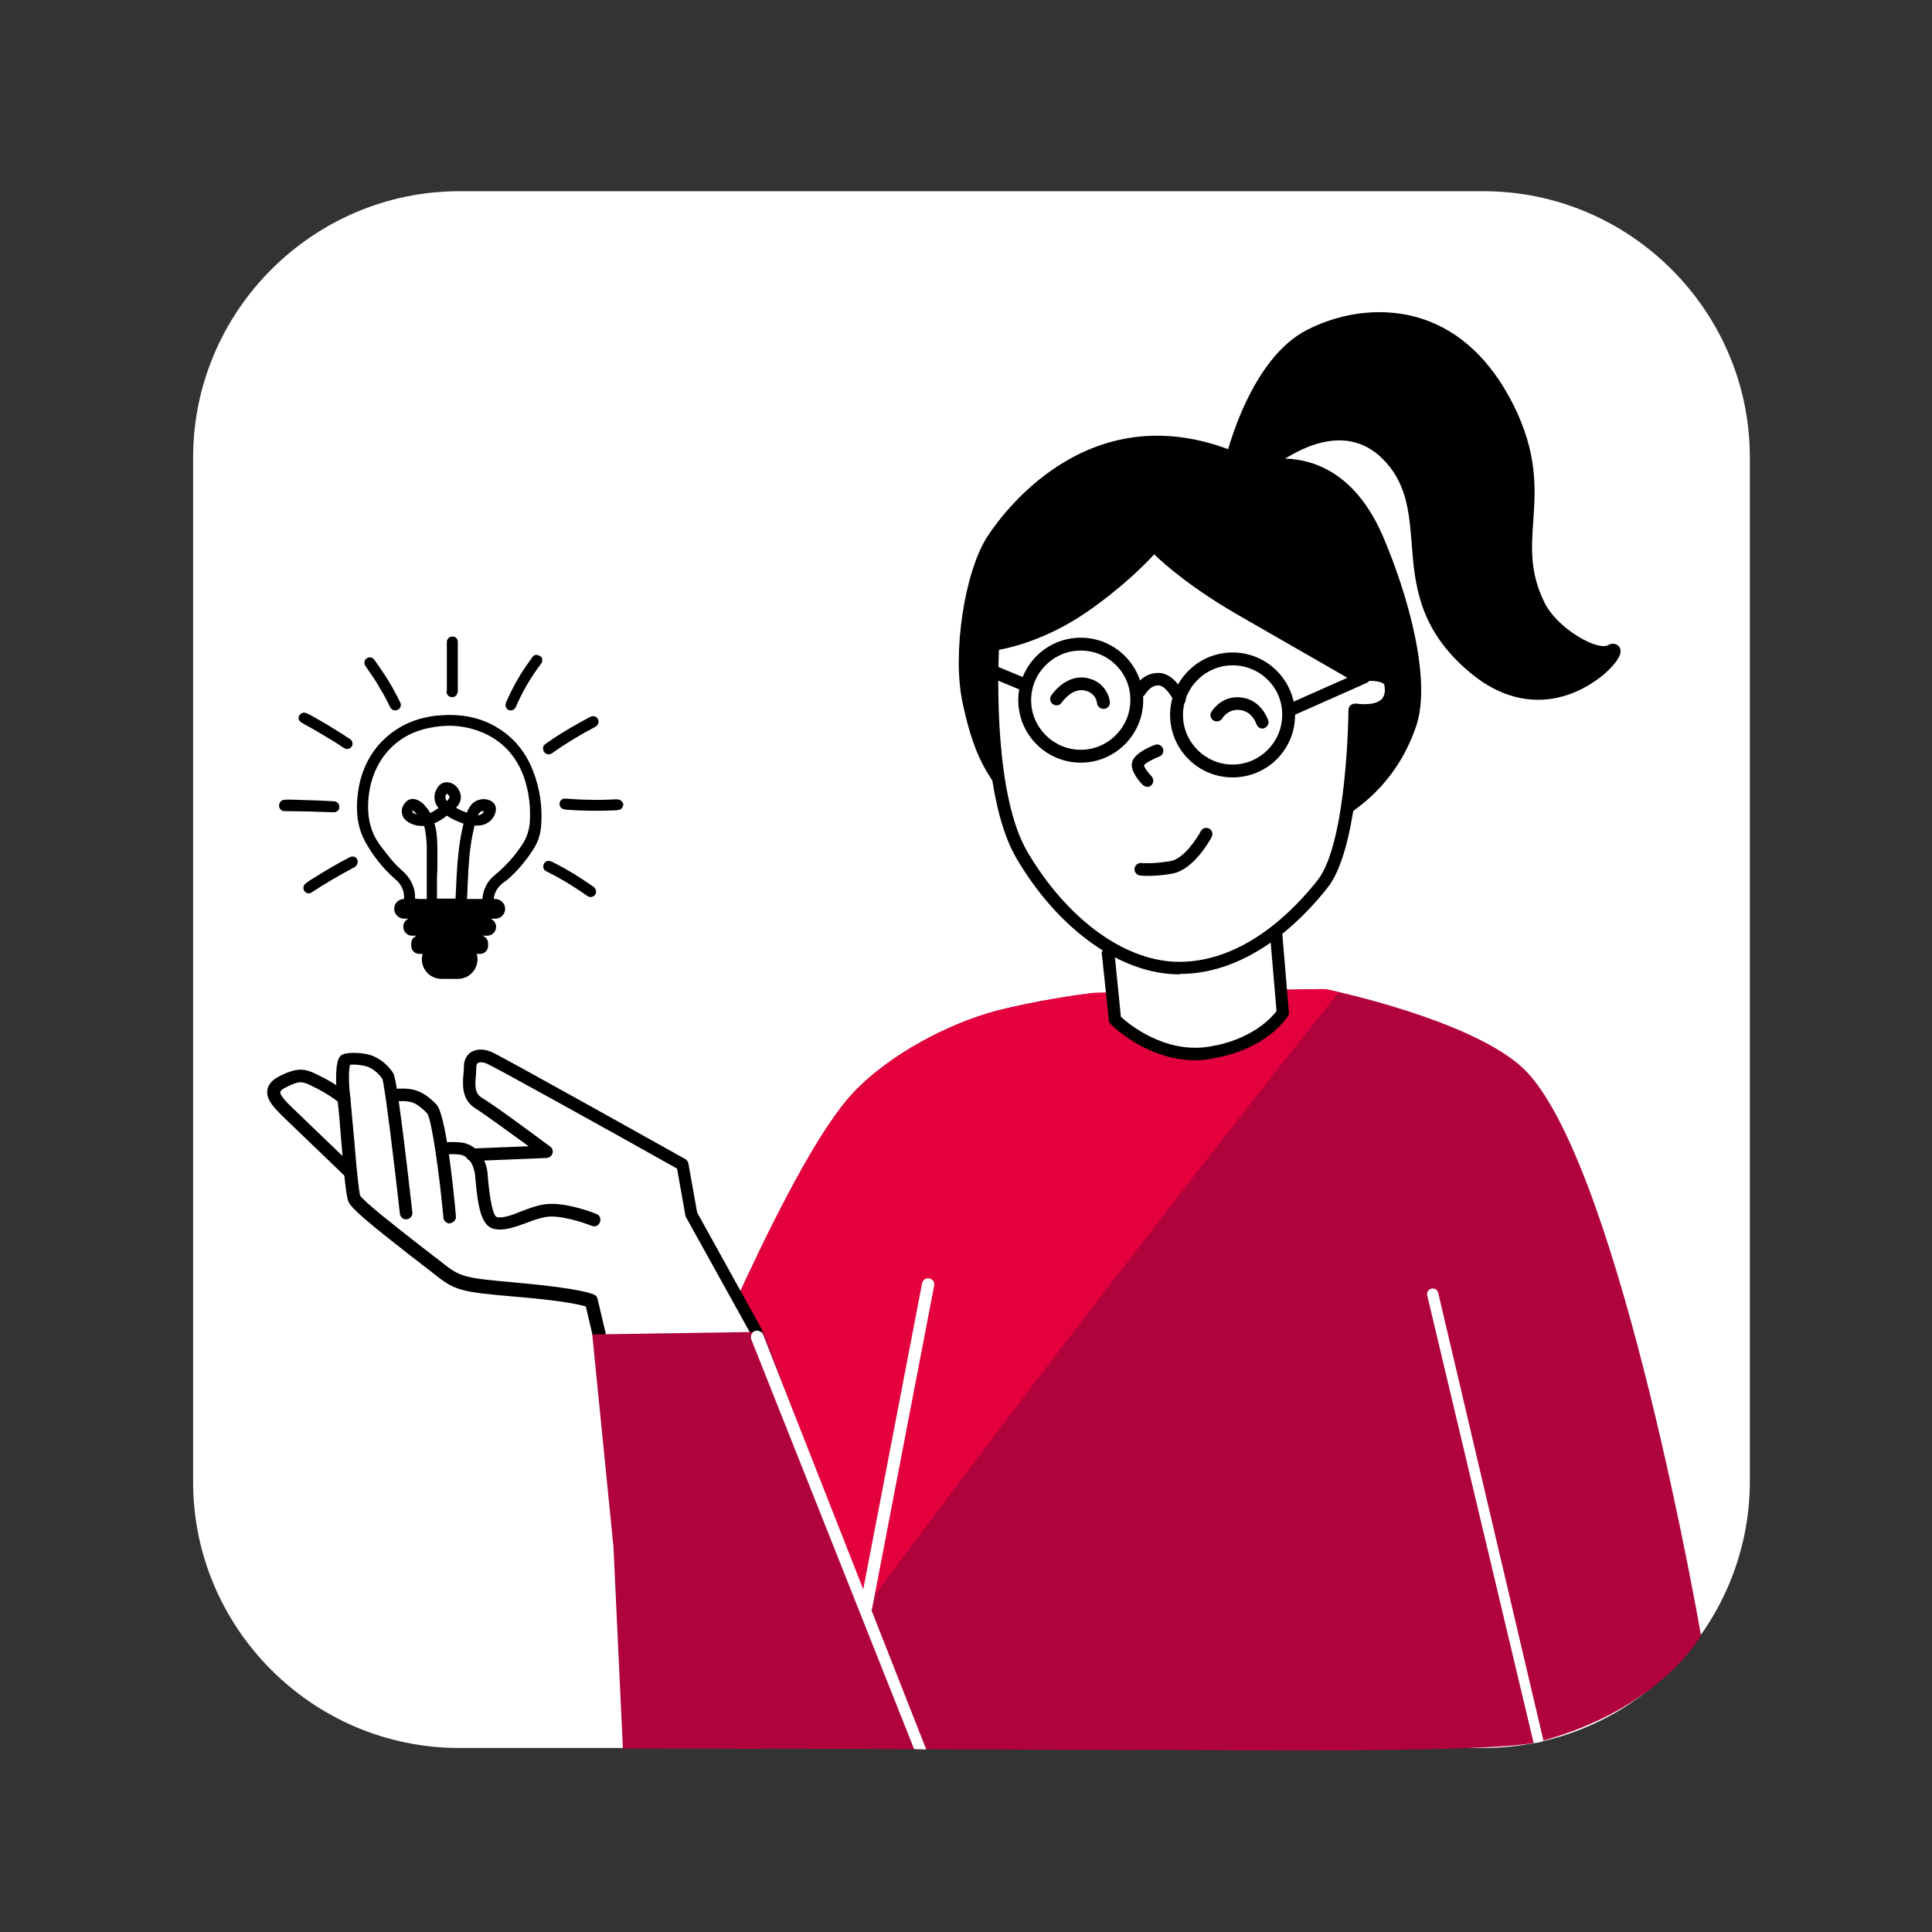 <?xml version="1.0" encoding="utf-8"?>
<!-- Generator: Adobe Illustrator 27.7.0, SVG Export Plug-In . SVG Version: 6.00 Build 0)  -->
<svg version="1.1" id="Ebene_1" xmlns="http://www.w3.org/2000/svg" xmlns:xlink="http://www.w3.org/1999/xlink" x="0px" y="0px"
	 viewBox="0 0 510.2 510.2" style="enable-background:new 0 0 510.2 510.2;" xml:space="preserve">
<rect x="0" y="0" width="510.2" height="510.2" fill="#333333" stroke="none"/>
<style type="text/css">
	.st0{fill:#E6E6E6;}
	.st1{fill:#FFFFFF;}
	.st2{clip-path:url(#XMLID_00000176728871632391054150000011093973218957154449_);}
	.st3{fill:#21D805;}
	.st4{fill:#5BC431;}
	.st5{fill:#5B9631;}
	.st6{fill:#E3003C;}
	.st7{fill:#98033C;}
	.st8{clip-path:url(#XMLID_00000051372380536096468740000009484679362804003496_);fill:#21D805;}
	.st9{clip-path:url(#XMLID_00000163778001239947094730000008505508468007590531_);}
	.st10{clip-path:url(#XMLID_00000030478353908784978580000001048799234014620858_);fill:#E3003C;}
	.st11{clip-path:url(#XMLID_00000104674944216771569450000007332957136556529080_);fill:#21D805;}
	.st12{fill:#505050;}
	.st13{clip-path:url(#XMLID_00000132089592164700210050000006091445639656685993_);}
	.st14{clip-path:url(#XMLID_00000136378365778179019520000011957798323570231438_);}
	.st15{fill:#B0033C;}
	.st16{clip-path:url(#XMLID_00000047059251539607793660000009326091270119916685_);}
	.st17{fill:#1D1D1B;}
	.st18{clip-path:url(#XMLID_00000044146731320041079890000001364724838747493043_);}
	.st19{clip-path:url(#XMLID_00000079453087806244793090000015716245052207793313_);}
	.st20{clip-path:url(#XMLID_00000111155215027488914220000001303869695824756159_);}
	.st21{clip-path:url(#XMLID_00000007394321845979235820000012731636926429960599_);fill:#21D805;}
	.st22{clip-path:url(#XMLID_00000063607475555226750740000011825715356890503324_);}
	.st23{clip-path:url(#XMLID_00000026145313232554825920000003088952127411471547_);fill:#E3003C;}
	.st24{clip-path:url(#XMLID_00000111870249771690785530000013868878895380807561_);fill:#21D805;}
	.st25{clip-path:url(#XMLID_00000010990875630949869790000016642501977608854411_);}
	.st26{clip-path:url(#XMLID_00000054258839542404683230000002379136957434069153_);}
	.st27{clip-path:url(#XMLID_00000095340379214783869220000013209457097253485479_);}
	.st28{clip-path:url(#XMLID_00000124161943149865197080000006232403056711247238_);}
	.st29{clip-path:url(#XMLID_00000094612399971407125770000007119592825810104464_);}
</style>
<path class="st1" d="M391.7,461.6H121.2C82.6,461.6,51,430,51,391.4V120.8c0-38.6,31.6-70.3,70.3-70.3h270.5
	c38.6,0,70.3,31.6,70.3,70.3v270.5C462,430,430.4,461.6,391.7,461.6z"/>
<g>
	<path d="M332,123.7c-36.7-19.3-61.1,5.2-69.9,18.7c-5.5,8.5-9.1,29.7-6.3,42.8c3.4,15.7,7.3,21.2,18.7,32.5c4.1,4,8,16.6,13.3,18.8
		c5.4,2.2,11.3,2.6,17.1,2.7c7.3,0.1,14.6-0.3,21.9-1.3c6.8-0.9,11.2-14.7,17.2-18.1c6.2-3.6,21.6-9.2,28.3-28.7
		c3.9-11.6-2.1-33.5-8.7-48.9c-11.1-25.9-31.8-18.5-31.7-18.5"/>
	<path d="M307,240.8c-0.7,0-1.4,0-2.1,0c-5.5-0.1-11.9-0.5-17.7-2.8c-3.7-1.5-6.5-6.7-9.2-11.7c-1.7-3.1-3.2-6-4.7-7.4
		c-11.8-11.7-15.7-17.4-19.1-33.3c-2.8-12.9,0.5-34.7,6.6-44c4.6-7,29.5-40.9,71.2-19.6c3.4-1,22.5-5.2,33.2,19.6
		c6.6,15.4,12.9,37.8,8.8,50.1c-6,17.7-19.2,24.5-26.3,28.2c-1.1,0.5-2,1-2.7,1.5c-2.3,1.3-4.5,4.7-6.7,7.9
		c-3.2,4.8-6.5,9.8-11.1,10.4C320.4,240.4,313.7,240.8,307,240.8z M305.6,118.3c-24.3,0-38.8,19.9-42.1,25
		c-5.1,7.8-8.9,28.5-6.1,41.5c3.3,15.2,6.8,20.4,18.2,31.7c1.8,1.8,3.5,4.9,5.3,8.2c2.3,4.3,4.9,9.2,7.5,10.2
		c5.3,2.2,11.3,2.5,16.5,2.6c7.2,0.1,14.5-0.3,21.7-1.3c3.1-0.4,6-4.8,8.8-9c2.5-3.7,4.8-7.3,7.8-9c0.8-0.5,1.8-1,2.9-1.5
		c7.1-3.7,19.1-9.9,24.7-26.3c3.6-10.7-1.7-31.7-8.7-47.8c-9.5-22-25.8-18.6-29-17.8c-0.5,0.4-1.2,0.5-1.9,0.2
		C321.8,120.2,313.2,118.3,305.6,118.3z"/>
</g>
<g>
	<path d="M325.5,120.2c0,0,6-24.4,20.4-31.6c14.3-7.3,38.2-8.7,52.1,18.9c11.7,23.1-0.3,34.6,8.2,52.2c3.6,7.4,14.9,14.3,19.1,12.1
		c5.3-2.8-13.6,23.3-36,4.6c-22.4-18.7-9-38.8-20.9-54s-28-3.8-31.2-1.9c-2.3,1.3-4.8,2.8-4.8,2.8L325.5,120.2z"/>
	<path d="M406.2,184.8c-5.7,0-11.8-2-18-7.2c-13.6-11.3-14.6-23.4-15.4-34c-0.6-7.3-1.1-14.2-5.7-20.2c-10.1-13-23.8-4.7-28.2-2
		c-0.3,0.2-0.6,0.4-0.8,0.5c-2.3,1.3-4.8,2.8-4.8,2.8c-0.5,0.3-1,0.3-1.5,0.1l-6.9-3.1c-0.7-0.3-1.1-1.1-0.9-1.9
		c0.3-1,6.4-25.2,21.2-32.7c9.8-5,20.9-6,30.4-2.9c10,3.3,18.1,10.9,24,22.6c6.5,12.9,5.9,22.4,5.3,30.8c-0.5,7.3-0.9,13.6,2.9,21.4
		c2.4,5,8.7,9.6,13.1,11.1c2.3,0.8,3.4,0.5,3.7,0.3c1.8-1,2.7,0.1,3,0.4c1.3,1.8-1.2,4.7-3.6,6.9
		C419.4,181.7,413.1,184.8,406.2,184.8z M353.9,113c6.2,0,11.4,2.8,15.8,8.4c5.2,6.7,5.8,14.1,6.4,22c0.8,10.5,1.7,21.3,14.2,31.7
		c7.1,5.9,14.4,7.7,21.8,5.5c5-1.5,8.8-4.6,10.8-6.8c-1,0-2.1-0.3-3.2-0.7c-5.2-1.7-12.2-7-15-12.8c-4.2-8.5-3.7-15.6-3.2-23
		c0.5-8.4,1.1-17.1-5-29.1c-5.5-10.9-12.9-17.9-22-20.9c-12.3-4-23.5,0.6-27.8,2.7c-11.6,5.9-17.7,24.1-19.2,29.2l4.8,2.2
		c0.9-0.5,2.5-1.5,4.1-2.4c0.2-0.1,0.5-0.3,0.8-0.5C343.3,114.9,348.9,113,353.9,113z"/>
</g>
<g>
	<defs>
		<path id="XMLID_00000047767954628669531420000010455007092228004773_" d="M167.2,461.6c-6.4,1.1,3.1-61.2,5.5-67.3
			c10.8-27,36.5-88.6,52.6-105.7c9.8-10.4,25.6-18.4,37.6-21.6c10.7-2.8,22.6-4.4,25.1-4.7c0.3,0,0.6-0.1,1-0.1l59.9-1
			c0.7,0,1.4,0.1,2.1,0.2c6.5,1.4,41.2,9.5,52.6,22.1c24.7,27.3,45.6,148.4,45.6,148.4s-10.6,19.5-42.9,28.1
			c-12.6,3.4-104.4,1.9-104.6,2.1C301.6,462.3,167.2,461.5,167.2,461.6z"/>
	</defs>
	<use xlink:href="#XMLID_00000047767954628669531420000010455007092228004773_"  style="overflow:visible;fill:#B0033C;"/>
	<clipPath id="XMLID_00000107572070444061952070000005391403296609551539_">
		<use xlink:href="#XMLID_00000047767954628669531420000010455007092228004773_"  style="overflow:visible;"/>
	</clipPath>
	<g style="clip-path:url(#XMLID_00000107572070444061952070000005391403296609551539_);">
		<path class="st6" d="M352.7,259C291,336.6,231.1,415.6,173.1,495.9c-18.1-6.3-30.1-24.2-35.4-42.7c-6.9-24.1-4.6-50.2,2.8-74.1
			s19.7-46.1,32.8-67.4c10.4-16.9,21.7-33.8,37.8-45.3c21-15,47.7-19,73.3-20.5c19.9-1.1,39.9-1,59.9-0.4c5.7,0.2,12.8,1.2,14.8,6.6
			c-3.1,2.8-6.2,5.5-9.4,8.3"/>
		<path class="st6" d="M350.8,257.1c-12.1,15.2-24.1,30.5-36.1,45.8c-11.9,15.3-23.8,30.7-35.6,46.1c-11.8,15.4-23.5,30.8-35.1,46.2
			c-11.6,15.5-23.2,31-34.7,46.5c-11.5,15.6-22.9,31.2-34.3,46.9c-1.4,2-2.9,4-4.3,6c1-0.4,2.1-0.8,3.1-1.3
			c-10.7-3.8-19.2-12.1-25.1-21.6c-6.6-10.7-10.3-23.1-11.7-35.6c-3.3-28.7,4.5-57.4,16.6-83.3c6.1-13,13.3-25.5,20.7-37.8
			c6.9-11.3,14.1-22.6,22.9-32.6c4.3-4.8,9.1-9.4,14.3-13.2c5.3-3.9,11-7,17-9.6c12-5.2,25-7.9,38-9.4c14.5-1.7,29.1-2.2,43.6-2.3
			c7.8-0.1,15.7,0,23.5,0.1c3.7,0.1,7.4,0.1,11.1,0.3c2.6,0.1,4.9,0.3,7.4,1.2c1.7,0.6,3.5,1.8,4.1,3.3c0.2-0.9,0.5-1.8,0.7-2.7
			c-3.1,2.8-6.2,5.5-9.4,8.3c-2.7,2.4,1.3,6.3,3.9,3.9c3.1-2.8,6.2-5.5,9.4-8.3c0.7-0.6,1.1-1.8,0.7-2.7c-2.4-5.9-8.3-7.8-14.2-8.4
			c-3.4-0.3-6.9-0.3-10.3-0.4c-4.2-0.1-8.3-0.2-12.5-0.2c-15.7-0.2-31.5,0.1-47.2,1.3c-13.7,1-27.4,2.9-40.5,7.1
			c-13.3,4.2-25.6,10.7-35.9,20.1c-10.3,9.3-18.4,20.7-25.8,32.3c-7.9,12.3-15.3,24.9-22,37.9c-13.7,26.7-23.7,56.1-22.5,86.4
			c0.5,13.9,3.4,27.9,9.5,40.5c5.3,10.8,13.2,20.8,23.7,26.9c2.6,1.5,5.4,2.8,8.3,3.8c1.2,0.4,2.4-0.3,3.1-1.3
			c11.3-15.7,22.7-31.3,34.2-46.9c11.4-15.5,22.9-31,34.5-46.4c11.6-15.5,23.3-30.9,35-46.3c11.7-15.2,23.4-30.4,35.2-45.6
			c11.9-15.3,23.8-30.5,35.9-45.6c1.5-1.9,2.9-3.7,4.4-5.6c0.9-1.2,1.1-2.8,0-3.9C353.7,256.1,351.7,255.9,350.8,257.1L350.8,257.1z
			"/>
	</g>
</g>
<g>
	<path class="st1" d="M298.3,243.7c10.4-1.6,25.7-8,25.7-8"/>
	<path d="M298.5,245.4l-0.5-3.3c10.1-1.5,25.2-7.8,25.3-7.9l1.3,3.1C324,237.6,309,243.8,298.5,245.4z"/>
</g>
<g>
	<path class="st1" d="M335,222.9l3.8,44.6c0,0-5,8.3-19.2,10.6c-14.2,2.2-25.1-8.8-25.1-8.8l-1.8-17.4
		C291.6,251.8,335,222.9,335,222.9z"/>
	<path d="M315.7,280c-12.8,0-22-9.1-22.4-9.6l-0.4-0.4l-1.9-17.8c-0.4-1.5-0.3-1.5,21.8-16.5c10.5-7.1,21.2-14.2,21.3-14.2l2.3-1.6
		l4,47.9l-0.3,0.5c-0.2,0.4-5.6,9-20.4,11.3C318.4,279.9,317,280,315.7,280z M296,268.5c2,1.9,11.6,9.8,23.3,7.9
		c11.4-1.8,16.6-7.8,17.8-9.4l-3.5-41.2c-15,10-35.5,23.8-39.2,26.7L296,268.5z"/>
</g>
<g>
	<path class="st1" d="M358,178.5c0,0,8.5-1.6,9.1,2.3c1.3,8.6-9.4,6.7-9.4,6.7s-0.3,35.5-8.6,46c-8.3,10.5-21.5,22-37.6,22.2
		c-16.1,0.1-31.7-12.8-41.6-29.7c-10.1-17.2-7.7-55.8-7.7-55.8s11-1.2,23.2-9.5c12.2-8.3,19-16.6,19-16.6s7.6,8.1,23.4,17.1
		C343.8,170.3,358,178.5,358,178.5z"/>
	<path d="M311.4,257.3c-15.3,0-31.8-11.7-42.9-30.5c-10.3-17.4-8-55.2-7.9-56.8c0.1-0.8,0.7-1.5,1.5-1.5c0.1,0,10.8-1.3,22.5-9.3
		c11.8-8.1,18.6-16.2,18.7-16.3c0.3-0.4,0.8-0.6,1.2-0.6c0.5,0,0.9,0.2,1.3,0.5c0.1,0.1,7.7,8,23.1,16.8c14.1,8.1,26.9,15.5,29.6,17
		c1.7-0.2,6.3-0.7,8.7,1.1c0.9,0.7,1.5,1.6,1.7,2.7c0.4,2.8-0.2,5-1.8,6.6c-2.2,2.1-5.5,2.3-7.6,2.2c-0.2,7.5-1.3,35.6-8.9,45.2
		c-6.7,8.5-20.6,22.7-38.9,22.8C311.5,257.3,311.5,257.3,311.4,257.3z M263.8,171.6c-0.3,6.9-1.2,38.7,7.6,53.5
		c10.6,17.9,26,29,40.2,28.9c16.9-0.1,30-13.5,36.3-21.5c7.9-9.9,8.2-44.6,8.2-45c0-0.5,0.2-1,0.6-1.3c0.4-0.3,0.9-0.4,1.4-0.4
		c1.3,0.2,5,0.5,6.7-1.1c0.8-0.8,1.1-2,0.8-3.7c0-0.2-0.1-0.3-0.3-0.5c-1.3-0.9-4.7-0.8-6.8-0.4c-0.4,0.1-0.8,0-1.1-0.2
		c0,0-14.3-8.2-30.1-17.3c-12.4-7.1-19.7-13.5-22.5-16.2c-2.5,2.7-8.7,9-18.2,15.5C276.4,168.8,267.2,171,263.8,171.6z"/>
</g>
<path class="st1" d="M200.4,354.5c0.6,0,1.1-0.3,1.4-0.8c0.3-0.5-1-1.2-1.2-1.7l-17-30.9l-1.8-13c-0.1-0.5-0.8-1-1.2-1.2
	c-2-1.1-47.8-26.8-50.5-28c-2.1-0.9-3.7-1.3-5.1-0.4c-1.2,0.8-1.8,2.1-1.8,3.8c0,0.5-0.1,1.1-0.1,1.7c-0.3,2.8,0,6.4,4,8.8
	c2.5,1.5,10.4,7.5,14.8,10.7l-16.1,0.6c-1.1-0.9-2.4-1.5-3.8-1.6c-1.6-0.2-3.9-0.3-4.7-0.2c-1.4-8.4-1.7-9-2.2-9.5
	c-2.6-2.6-3.9-3.9-6.3-4.3c-1.5-0.2-4.5-0.1-5.3,0c-0.4-2.1-0.1-3.5-0.3-3.9c-0.6-1-2.2-4.4-6.6-5.2c-3.6-0.6-5-0.5-5.2-0.5
	c-0.3,0.1-0.6,0.3-0.9,0.7c-0.3,0.4-1.3,2.8-1,8.2c-1.1-0.7-2.5-1.2-4-1.9l-1.1-0.5c-3.5-1.8-4.5-3.1-9.5-0.6c-2,1-3.1,2.2-3.4,3.8
	c-0.4,2.7,2.7,4.6,5.6,7.4c2.1,2,12.6,13.1,14.5,14.9c0.5,4.6,0.8,6.1,1.1,6.9c0.8,1.8,6,5.5,16.9,14c1.5,1.2,2.8,2.1,4.1,3.2
	l0.9,1.1c6.6,5.3,6.7,4.6,22.8,6c11.9,1.1,16.8,2.5,18.1,3l1.4,8.4"/>
<path d="M132,324.7c-0.6,0-1.1-0.1-1.7-0.2c-3.3-0.9-4.1-6.2-4.7-12.6c-0.1-1.2-0.2-2.4-0.4-2.9c-0.4-1.8-1.7-3.9-3.9-4.1
	c-2.5-0.3-3.7,0.1-3.7,0.1c-0.9,0.2-1.8-0.3-2-1.1c-0.2-0.9,0.2-1.8,1.1-2c0.2-0.1,1.8-0.5,5-0.2c3.9,0.4,6.1,3.8,6.8,6.6
	c0.2,0.7,0.3,1.9,0.4,3.4c0.6,6.1,1.4,9.4,2.3,9.7c1.5,0.4,4-0.5,6.4-1.5c1.9-0.7,3.9-1.5,5.9-1.8c5.2-1,13.7,2.3,14,2.5
	c0.9,0.3,1.3,1.3,0.9,2.2c-0.3,0.9-1.3,1.3-2.2,0.9c-2.2-0.9-8.7-3-12.2-2.3c-1.7,0.3-3.6,1-5.4,1.7
	C136.4,323.9,134.1,324.7,132,324.7z"/>
<path d="M118.8,323.1c-0.8,0-1.6-0.6-1.7-1.5c-1.1-12-3.1-25.9-4.3-27.6c-2.3-2.3-3.5-2.9-5-3.1c-1.8-0.3-3.4,0-3.4,0
	c-0.9,0.2-1.8-0.5-1.9-1.4c-0.1-0.9,0.5-1.8,1.4-1.9c0.1,0,2.1-0.3,4.4,0c2.5,0.4,4.3,1.4,6.9,4c2.5,2.5,4.5,21.6,5.2,29.6
	c0.1,0.9-0.6,1.7-1.5,1.8C118.9,323.1,118.9,323.1,118.8,323.1z"/>
<path d="M200.5,354.5c-0.6,0-1.2-0.3-1.5-0.9l-17.8-32.1c-0.1-0.2-0.2-0.3-0.2-0.5l-2.2-12.4c-19.4-10.9-48.3-26.9-50.2-27.7
	c-1.2-0.5-2-0.4-2.4-0.2c-0.2,0.2-0.4,0.5-0.4,1c0,0.6-0.1,1.3-0.1,2.1c-0.3,2.9-0.4,5,1.7,6.2c3.9,2.3,17.3,12.4,17.9,12.8
	c0.6,0.4,0.8,1.2,0.6,1.8c-0.2,0.7-0.8,1.1-1.5,1.2l-19.7,0.8c-0.9,0-1.7-0.7-1.7-1.6c0-0.9,0.7-1.7,1.6-1.7l15-0.6
	c-4.4-3.2-11.4-8.3-13.9-9.9c-4-2.4-3.5-6.6-3.3-9.4c0.1-0.6,0.1-1.2,0.1-1.7c0-1.7,0.7-3,1.8-3.8c1.4-0.9,3.4-1,5.5-0.1
	c2.8,1.2,49.2,27.2,51.2,28.3c0.4,0.2,0.7,0.7,0.8,1.2l2.3,12.9l17.6,31.8c0.4,0.8,0.2,1.8-0.6,2.3
	C201.1,354.5,200.8,354.5,200.5,354.5z"/>
<path d="M158.2,354.4c-0.8,0-1.4-0.5-1.6-1.3l-1.9-8.1c-1.4-0.4-5.8-1.5-17.8-2.5c-16.2-1.4-16.7-1.6-23.3-6.9l-0.8-0.6
	c-1.3-1-2.8-2.2-4.4-3.4C97.4,323,92.7,319.1,92,317.3c-0.3-0.8-0.7-2.7-1.3-9.2c-0.2-2.2-0.4-4.6-0.6-7c-0.3-3.9-0.6-7.9-1-10.8
	c-0.9-8.3,0.2-10.7,0.6-11.2c0.2-0.3,0.5-0.5,0.9-0.7c0.2-0.1,2.3-0.7,5.9-0.1c4.4,0.8,6.8,4.2,7.4,5.2c0.9,1.5,3.2,20.8,5,36.7
	c0.1,0.9-0.6,1.7-1.5,1.8c-0.9,0.1-1.7-0.6-1.8-1.5c-1.4-12.6-3.9-33.2-4.6-35.5c-0.5-0.8-2.2-3.1-5.1-3.6c-1.6-0.3-2.8-0.3-3.5-0.2
	c-0.2,1-0.5,3.5,0.1,8.5c0.3,3,0.6,7,1,10.9c0.2,2.4,0.4,4.8,0.6,7c0.6,6.3,0.9,7.8,1,8.1c0.8,1.5,9.9,8.6,15.4,12.9
	c1.6,1.2,3.1,2.4,4.4,3.4l0.8,0.6c6,4.8,6,4.8,21.6,6.2c16.3,1.5,19.3,2.9,19.8,3.2c0.4,0.2,0.6,0.6,0.7,1l2.1,8.9
	c0.2,0.9-0.3,1.8-1.2,2C158.4,354.4,158.3,354.4,158.2,354.4z"/>
<path d="M92.4,311.2c-0.4,0-0.8-0.2-1.2-0.5c-0.1-0.1-13.2-12.7-15.5-14.9c-2.9-2.8-5.5-5.2-5.1-7.9c0.2-1.5,1.3-2.8,3.4-3.8
	c5-2.5,6.9-1.8,10.4,0l0.6,0.3c3.7,1.8,6.7,4.3,6.9,4.4c0.7,0.6,0.8,1.6,0.3,2.3c-0.6,0.7-1.6,0.8-2.3,0.3c0,0-2.9-2.3-6.3-4
	l-0.6-0.3c-3-1.5-3.7-1.9-7.4,0c-1.1,0.5-1.5,1-1.6,1.3c-0.1,1,2.3,3.3,4.1,5c2.3,2.2,15.4,14.8,15.5,14.9c0.7,0.6,0.7,1.7,0,2.3
	C93.2,311,92.8,311.2,92.4,311.2z"/>
<path class="st15" d="M162,408.5c0,0-5.6-56.1-5.6-56.1l45.5-0.7l39.1,110l-76.5,0.1"/>
<path class="st1" d="M405,460.3l-28.1-118.2c-0.2-0.8,0.3-1.6,1.1-1.8c0.8-0.2,1.6,0.3,1.8,1.1l27.8,118.3
	C407.5,459.5,407.4,460.2,405,460.3z"/>
<path d="M333.4,192.4c-0.7,0-1.4-0.5-1.6-1.2c-0.1-0.2-1.1-3.3-4.3-3.7c-3.1-0.4-4.7,2.1-4.7,2.2c-0.5,0.8-1.5,1-2.3,0.6
	c-0.8-0.5-1.1-1.5-0.6-2.3c0.1-0.2,2.7-4.5,8-3.8c5.3,0.7,6.9,5.8,7,6c0.3,0.9-0.2,1.8-1.1,2.1C333.7,192.4,333.5,192.4,333.4,192.4
	z"/>
<path d="M291.4,187.2c-0.8,0-1.6-0.6-1.7-1.5c0-0.3-0.4-2.9-3.5-3.4c-3.3-0.5-5.8,3.2-5.8,3.2c-0.5,0.8-1.5,1-2.3,0.5
	c-0.8-0.5-1-1.5-0.5-2.3c0.1-0.2,3.7-5.6,9.2-4.7c4.6,0.8,6.1,4.5,6.3,6.4c0.1,0.9-0.6,1.7-1.5,1.8
	C291.5,187.2,291.5,187.2,291.4,187.2z"/>
<path d="M303,207.8c-0.4,0-0.8-0.2-1.2-0.5c-0.7-0.7-3.2-3.4-2.9-5.7c0.3-2.3,3.9-4.1,6.1-4.9c0.9-0.3,1.8,0.1,2.1,1
	c0.3,0.9-0.1,1.8-1,2.1c-1.7,0.7-3.6,1.7-4,2.3c0.1,0.6,1,1.9,2,2.9c0.6,0.7,0.6,1.7,0,2.3C303.9,207.6,303.5,207.8,303,207.8z"/>
<path d="M303.1,231.3c-1.2,0-1.9-0.1-2-0.1c-0.9-0.1-1.6-0.9-1.5-1.8c0.1-0.9,0.9-1.6,1.8-1.5c0,0,3,0.3,7.7-0.5c3.5-0.6,7-6,8-7.9
	c0.4-0.8,1.4-1.1,2.2-0.7c0.8,0.4,1.1,1.4,0.7,2.2c-0.5,0.9-4.7,8.6-10.4,9.7C307,231.2,304.6,231.3,303.1,231.3z"/>
<path d="M325.5,205.3c-9.1,0-16.5-7.4-16.5-16.5c0-9.1,7.4-16.5,16.5-16.5s16.5,7.4,16.5,16.5C342,198,334.6,205.3,325.5,205.3z
	 M325.5,175.7c-7.2,0-13.1,5.9-13.1,13.1c0,7.2,5.9,13.1,13.1,13.1s13.1-5.9,13.1-13.1C338.7,181.6,332.8,175.7,325.5,175.7z"/>
<path d="M285.4,201.4c-9.1,0-16.5-7.4-16.5-16.5c0-9.1,7.4-16.5,16.5-16.5s16.5,7.4,16.5,16.5C301.9,194,294.5,201.4,285.4,201.4z
	 M285.4,171.8c-7.2,0-13.1,5.9-13.1,13.1c0,7.2,5.9,13.1,13.1,13.1s13.1-5.9,13.1-13.1C298.6,177.7,292.7,171.8,285.4,171.8z"/>
<path d="M340.7,189.2c-0.6,0-1.2-0.4-1.5-1c-0.4-0.8,0-1.8,0.8-2.2l19.6-8.7c0.8-0.4,1.8,0,2.2,0.8c0.4,0.8,0,1.8-0.8,2.2l-19.6,8.7
	C341.2,189.2,340.9,189.2,340.7,189.2z"/>
<path d="M270.6,182.5c-0.2,0-0.4,0-0.6-0.1l-9.4-3.9c-0.8-0.4-1.2-1.3-0.9-2.2c0.4-0.8,1.3-1.2,2.2-0.9l9.4,3.9
	c0.8,0.4,1.2,1.3,0.9,2.2C271.9,182.1,271.3,182.5,270.6,182.5z"/>
<path d="M311.5,186.2c-0.6,0-1.3-0.4-1.5-1l0,0c-0.6-1.4-2.4-4.2-4.1-4.2c-2.2,0-3.3,2.2-3.4,2.2c-0.4,0.8-1.4,1.2-2.2,0.8
	c-0.8-0.4-1.2-1.4-0.8-2.2c0.1-0.2,2-4.1,6.4-4.1c4.3,0,6.9,5.6,7.1,6.3c0.4,0.8,0,1.8-0.9,2.2C311.9,186.2,311.7,186.2,311.5,186.2
	z"/>
<path class="st1" d="M228.7,426.1c-0.1,0-0.2,0-0.3,0c-0.9-0.2-1.5-1-1.3-1.9l16.4-85.3c0.2-0.9,1-1.5,1.9-1.3
	c0.9,0.2,1.5,1,1.3,1.9l-16.4,85.3C230.2,425.5,229.5,426.1,228.7,426.1z"/>
<path class="st1" d="M241.4,461.9l-43-108.2c-0.3-0.9,0.1-1.8,0.9-2.2c0.9-0.3,1.8,0.1,2.2,0.9L244.6,462
	C244.6,462,241.4,461.9,241.4,461.9z"/>
<path class="st1" d="M139.9,217.4c-0.2,2-0.8,3.9-1.9,5.6c-2,3-4,5.3-6.3,7.3c-0.2,0.2-0.4,0.4-0.6,0.5c-0.7,0.6-1.4,1.2-2,2
	c-1,1.4-1.6,3-1.7,4.7h-4.1l0.1-1.4c0.2-4.2,0.3-8.5,0.9-12.7c0.2-1.6,0.6-3.3,1-5.3c1.4,0.1,2.6-0.1,3.6-0.8c1.1-0.7,1.7-1.7,2-2.9
	c0.3-1.4-0.4-2.5-1.7-3c-1.9-0.7-4,0-5.1,1.7c-0.3,0.5-0.6,1-0.8,1.6c-1-0.3-2-0.8-2.9-1.3c0.4-0.4,0.8-0.8,1-1.4
	c0.5-1,0.4-2.3-0.3-3.4c-0.6-1.1-1.7-1.8-2.8-1.9c-0.9-0.1-2,0.1-2.9,1.6c-1,1.7-0.9,3.6,0.4,5.2c0,0,0,0,0,0c0,0,0,0,0,0
	c-0.8,0.5-1.5,1-2.2,1.3c0,0,0,0,0,0c-0.4-0.8-1-1.5-1.7-2.3c-0.2-0.2-0.4-0.4-0.6-0.5c-0.9-0.7-1.8-1-2.6-0.9
	c-0.8,0.1-1.5,0.6-2,1.4c-0.6,0.8-0.7,1.7-0.5,2.6c0.2,0.9,0.8,1.6,1.6,2.1c1.3,0.8,2.7,1.1,4.2,1c0.5,1.8,0.6,3.6,0.7,5.2
	c0,1.5,0,3,0,4.5l0,3.8c0,1.9,0,3.8,0,5.8h-2c-0.4,0-0.7-0.1-1.1-0.1c0.1-2.9-1.1-5.4-3.5-7.5c-2.3-1.9-4-4.4-5.8-6.7
	c-2.5-3.4-3.4-7.4-3-12.3c0.4-4.1,1.6-7.5,3.6-10.5c2.9-4.2,7-6.9,12.1-8c4.5-1,8.6-0.8,12.4,0.4c6.3,2,10.7,6.2,13,12.6
	C139.6,209.2,140.2,213.3,139.9,217.4z"/>
<path d="M163,211.1c-0.2,0-0.4,0-0.7,0c-2.1,0.1-4.2,0.2-6.2,0.1c-2,0-4.1-0.1-6.6-0.3c-0.3,0-1-0.1-1.5,0.6c-0.3,0.4-0.3,1-0.1,1.4
	c0.2,0.5,0.7,0.8,1.4,0.9c2.6,0.2,5.2,0.3,8,0.3c1.5,0,3.1,0,4.6-0.1l0.2,0c0.4,0,0.8,0,1.2-0.1c0.8-0.1,1.3-0.8,1.3-1.6
	C164.3,211.6,163.8,211.1,163,211.1z"/>
<path d="M144.8,199.2L144.8,199.2l0.1,0c0.3,0,0.6-0.1,0.9-0.3c3.5-2.5,7.3-4.8,11.3-6.9c0.6-0.3,0.8-0.7,0.9-1
	c0.1-0.4,0.1-0.7-0.1-1.1c-0.4-0.8-1.3-1-2.2-0.5c-3.4,1.8-6.7,3.7-9.7,5.7c-0.7,0.5-1.3,0.9-2,1.4c-0.6,0.4-0.7,1-0.5,1.7
	C143.6,198.6,144,199.1,144.8,199.2z"/>
<path d="M134.3,187.5c0.2,0.1,0.4,0.1,0.6,0.1c0.2,0,0.3,0,0.5-0.1c0.3-0.1,0.7-0.4,0.9-1c1.7-3.9,3.9-7.7,6.5-11.1
	c0.2-0.2,0.4-0.6,0.4-1l0-0.1c0-0.6-0.3-1-0.9-1.2c-0.6-0.3-1.2-0.2-1.6,0.3c-0.2,0.2-0.3,0.4-0.5,0.7c-2.6,3.5-4.8,7.3-6.5,11.3
	C133.2,186.4,133.7,187.2,134.3,187.5z"/>
<path d="M92.3,226.4c-3.5,1.8-6.8,3.8-10,5.8c-0.5,0.3-1.1,0.7-1.6,1.1c-0.5,0.4-0.7,1-0.5,1.7c0.2,0.5,0.7,0.9,1.3,0.9l0,0h0
	c0.4,0,0.7-0.1,0.9-0.3c3.5-2.3,7.3-4.5,11.2-6.6c0.4-0.2,0.7-0.6,0.8-1c0.1-0.4,0.1-0.8-0.1-1.1C94,226.2,93.1,226,92.3,226.4z
	 M81.5,235.2L81.5,235.2L81.5,235.2L81.5,235.2z"/>
<path d="M79.6,190.8c0.1,0.1,0.2,0.1,0.3,0.2c3,1.6,5.6,3.2,8.1,4.7c0.8,0.5,1.6,1,2.3,1.5l0.5,0.3c0.3,0.2,0.6,0.3,0.9,0.3
	c0.3,0,0.5-0.1,0.7-0.2c0.5-0.3,0.7-0.7,0.7-1.3c0-0.5-0.3-0.9-0.8-1.2c-3-2-5.8-3.7-8.6-5.3c-0.9-0.5-1.7-1-2.6-1.4
	c-0.8-0.4-1.6-0.2-2,0.5C78.6,189.4,78.8,190.3,79.6,190.8z"/>
<path d="M118,183.1c0.2,0.6,0.7,1,1.4,1c0,0,0,0,0,0c0.7,0,1.2-0.4,1.4-1.1c0.1-0.2,0.1-0.5,0.1-0.7l0-4.6l0-7.9c0-0.1,0-0.3,0-0.4
	c-0.1-0.8-0.6-1.3-1.4-1.3c-0.8,0-1.3,0.5-1.5,1.2c0,0.2,0,0.3,0,0.6l0,12.5C117.9,182.6,117.9,182.8,118,183.1z"/>
<path d="M100.3,181.7c1,1.6,1.9,3.3,2.7,5c0.3,0.5,0.7,0.9,1.2,0.9c0.1,0,0.1,0,0.2,0c0.4,0,0.8-0.2,1.1-0.5
	c0.4-0.5,0.5-1.1,0.1-1.8c-0.6-1.2-1.3-2.5-2-3.8c-1.3-2.3-2.9-4.7-4.7-7.2c-0.1-0.2-0.5-0.7-1.3-0.7c0,0,0,0,0,0l0,0
	c-0.5,0-1,0.3-1.2,0.8c-0.2,0.4-0.3,0.9,0.2,1.6C98,178,99.3,179.9,100.3,181.7z"/>
<path d="M87.9,214.5c0,0,0.1,0,0.1,0c0.5,0,0.9-0.1,1.2-0.4c0.3-0.2,0.4-0.6,0.4-1c0-0.9-0.6-1.5-1.5-1.5c-3.3-0.2-6.7-0.3-10.1-0.4
	c-0.9,0-1.9-0.1-2.8,0c-0.8,0-1.4,0.6-1.5,1.4c-0.1,0.8,0.5,1.5,1.3,1.6c0.1,0,0.3,0,0.6,0l6.1,0.1L87.9,214.5z"/>
<path d="M156.6,234.1c-3.4-2.4-6.8-4.5-10.2-6.2l-0.2-0.1c-0.3-0.2-0.6-0.3-0.9-0.4c-0.7-0.2-1.4,0.1-1.7,0.8
	c-0.3,0.7-0.1,1.4,0.5,1.8c0.1,0.1,0.2,0.1,0.4,0.2c3.2,1.6,6,3.3,8.7,5.1l1.9,1.3c0.3,0.2,0.6,0.3,0.9,0.3c0.2,0,0.5-0.1,0.7-0.2
	c0.3-0.2,0.7-0.5,0.7-1.2l0,0l0,0C157.4,234.6,156.8,234.2,156.6,234.1z"/>
<path d="M140.7,203.4c-1.9-4.8-5-8.6-9.3-11.2c-3.7-2.3-7.9-3.4-12.7-3.4c-1.1,0-2.2,0.1-3.6,0.2c-1,0.1-1.9,0.3-2.9,0.5
	c-4.9,1.1-9,3.6-12.2,7.2c-3.5,4.1-5.4,9.1-5.7,15.2c-0.2,4,0.5,7.3,2,10.1c2.1,3.9,4.8,7.3,8,10.1c1.8,1.5,2.5,3.2,2.4,5.3h0
	c-1.5,0-2.6,1.2-2.6,2.6s1.2,2.6,2.6,2.6h1.2c-0.8,0.3-1.4,1.1-1.4,2.1v0.1c0,1.2,1,2.3,2.3,2.3h1.3c-0.9,0.3-1.5,1.1-1.5,2v0.7
	c0,1.2,1,2.1,2.1,2.1h0.9c-0.1,0.4-0.2,0.9-0.2,1.4c0,2.9,2.3,5.2,5.2,5.2h4.3c2.9,0,5.2-2.3,5.2-5.2c0-0.5-0.1-0.9-0.2-1.4h0.9
	c1.2,0,2.1-1,2.1-2.1v-0.7c0-0.9-0.6-1.7-1.5-2h1.3c1.2,0,2.3-1,2.3-2.3v-0.1c0-0.9-0.6-1.7-1.4-2.1h1.2c1.5,0,2.6-1.2,2.6-2.6
	s-1.2-2.6-2.6-2.6h-0.4c0.1-1.5,0.8-2.7,1.9-3.8c0.3-0.3,0.6-0.5,0.9-0.7c0.3-0.2,0.5-0.4,0.8-0.6c2.5-2.2,4.7-4.7,6.7-7.8
	c1.3-1.9,2-4,2.2-6.3C143.3,213.2,142.6,208.2,140.7,203.4z M115.5,229.6l0-1.5c0-2.5,0.1-5.2-0.2-7.8c-0.1-1.1-0.3-2-0.6-2.9
	c1-0.4,2.1-1,3.3-2c1.3,0.9,2.7,1.5,4.4,2.1c-1.2,4.9-1.6,9.9-1.8,13.6c-0.1,2.1-0.2,4.1-0.3,6.2h-4.9c0-1.9,0-3.9,0-5.8
	L115.5,229.6z M117.6,210.6c0-0.2,0-0.3,0.1-0.5c0.1-0.3,0.3-0.5,0.3-0.5c0,0,0.2,0.1,0.4,0.3c0.4,0.4,0.4,0.7,0,1.2
	c-0.1,0.2-0.3,0.3-0.4,0.5C117.8,211.2,117.6,210.9,117.6,210.6z M139.9,217.3c-0.2,2-0.8,3.9-1.9,5.6c-2,3-4,5.3-6.3,7.3
	c-0.2,0.2-0.4,0.4-0.6,0.5c-0.7,0.6-1.4,1.2-2,2c-1,1.4-1.6,3-1.7,4.7h-4.1l0.1-1.4c0.2-4.2,0.3-8.5,0.9-12.7c0.2-1.6,0.6-3.3,1-5.3
	c1.4,0.1,2.6-0.1,3.6-0.8c1.1-0.7,1.7-1.7,2-2.9c0.3-1.4-0.4-2.5-1.7-3c-1.9-0.7-4,0-5.1,1.7c-0.3,0.5-0.6,1-0.8,1.6
	c-1-0.3-2-0.8-2.9-1.3c0.4-0.4,0.8-0.8,1-1.4c0.5-1,0.4-2.3-0.3-3.4c-0.6-1.1-1.7-1.8-2.8-1.9c-0.9-0.1-2,0.1-2.9,1.6
	c-1,1.7-0.9,3.6,0.4,5.2c0,0,0,0,0,0c0,0,0,0,0,0c-0.8,0.5-1.5,1-2.2,1.3c0,0,0,0,0,0c-0.4-0.8-1-1.5-1.7-2.3
	c-0.2-0.2-0.4-0.4-0.6-0.5c-0.9-0.7-1.8-1-2.6-0.9c-0.8,0.1-1.5,0.6-2,1.4c-0.6,0.8-0.7,1.7-0.5,2.6c0.2,0.9,0.8,1.6,1.6,2.1
	c1.3,0.8,2.7,1.1,4.2,1c0.5,1.8,0.6,3.6,0.7,5.2c0,1.5,0,3,0,4.5l0,3.8c0,1.9,0,3.8,0,5.8h-2c-0.4,0-0.7-0.1-1.1-0.1
	c0.1-2.9-1.1-5.4-3.5-7.5c-2.3-1.9-4-4.4-5.8-6.7c-2.5-3.4-3.4-7.4-3-12.3c0.4-4.1,1.6-7.5,3.6-10.5c2.9-4.2,7-6.9,12.1-8
	c4.5-1,8.6-0.8,12.4,0.4c6.3,2,10.7,6.2,13,12.6C139.7,209.2,140.2,213.3,139.9,217.3z M126.2,215.3c0.1-0.2,0.2-0.4,0.3-0.5
	c0.3-0.4,0.6-0.6,1-0.6c0.1,0,0.2,0,0.3,0C127.6,214.8,127.1,215.2,126.2,215.3z M110.1,215.1c-0.3-0.1-0.6-0.2-0.9-0.4
	c-0.1,0-0.3-0.1-0.3-0.2c0-0.1,0-0.3,0.1-0.5c0.1,0,0.2,0.1,0.2,0.2C109.6,214.5,109.9,214.8,110.1,215.1z"/>
</svg>
